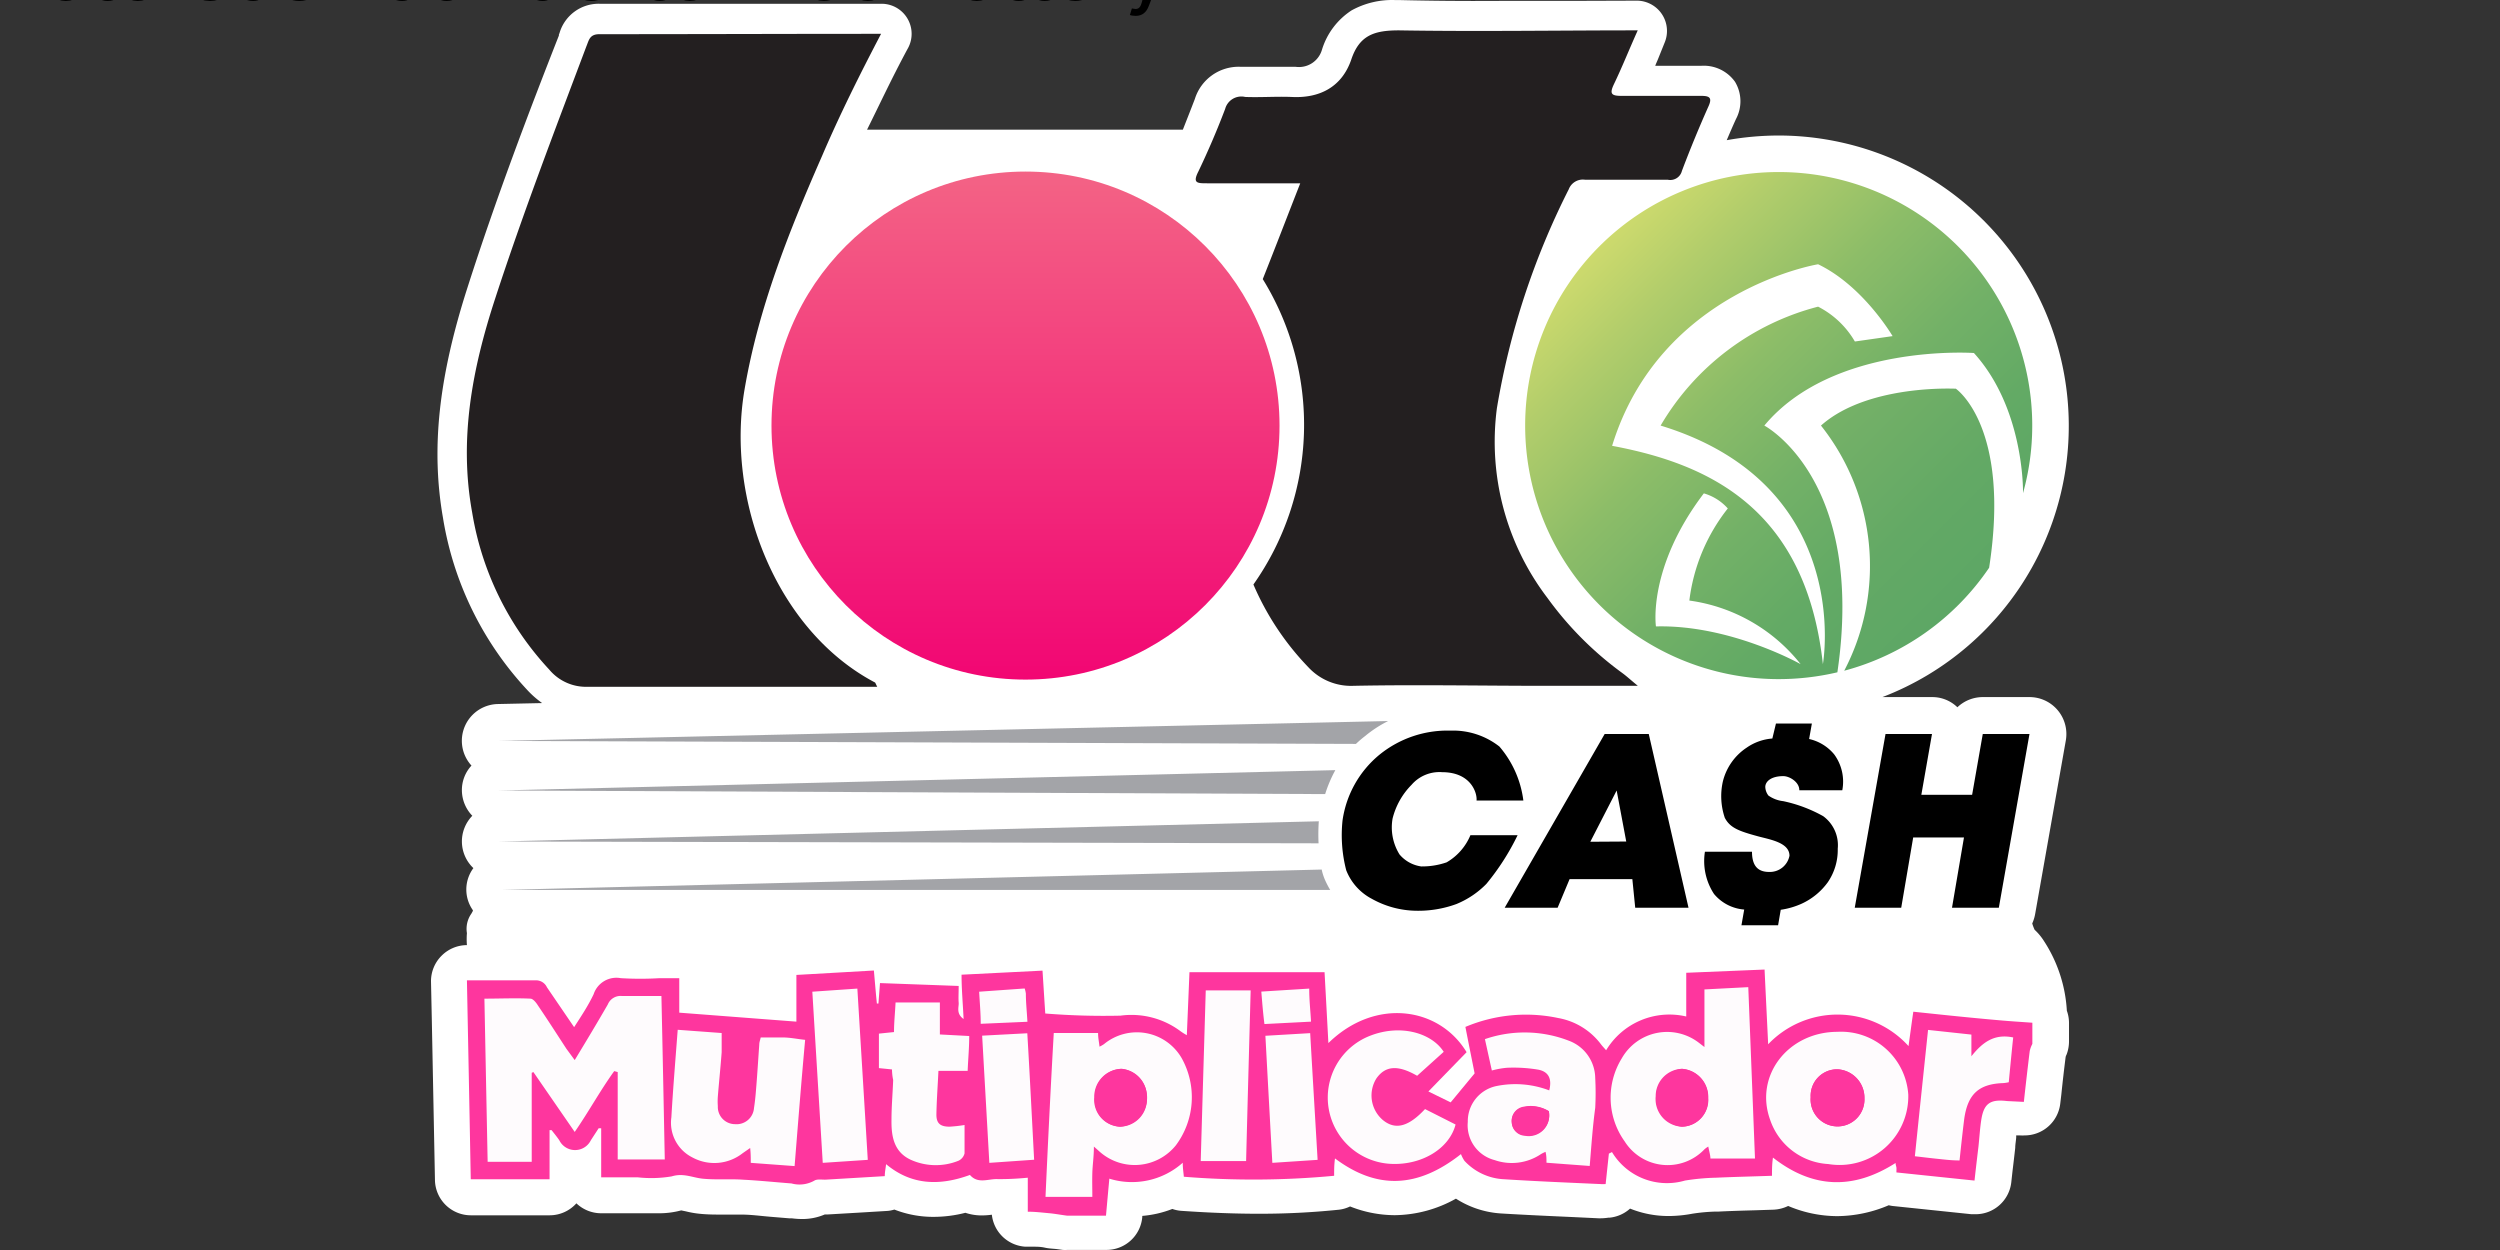 <svg xmlns="http://www.w3.org/2000/svg" viewBox="0 0 529.167 264.583"><rect x="0" y="0" width="529.167" height="264.583" fill="#333333" stroke="none"/><defs><linearGradient id="c" x1="49.64" x2="49.64" y1="902.23" y2="944.66" gradientTransform="matrix(1 0 0 -1 0 958.98)" gradientUnits="userSpaceOnUse"><stop offset="0" stop-color="#f20673"/><stop offset="1" stop-color="#f36385"/></linearGradient><linearGradient id="b" x1="128.22" x2="115.02" y1="49.78" y2="36.58" gradientUnits="userSpaceOnUse"><stop offset="0" stop-color="#5da765"/><stop offset=".4" stop-color="#63a965"/><stop offset=".91" stop-color="#73b067"/><stop offset="1" stop-color="#76b267"/></linearGradient><linearGradient id="a" x1="125.55" x2="97.56" y1="48.55" y2="20.57" gradientUnits="userSpaceOnUse"><stop offset="0" stop-color="#5da765"/><stop offset=".16" stop-color="#63aa65"/><stop offset=".37" stop-color="#73b167"/><stop offset=".6" stop-color="#8dbd68"/><stop offset=".84" stop-color="#b2cd6b"/><stop offset="1" stop-color="#cdda6d"/></linearGradient><style>.lpr-2{fill:#231f20}.lpr-4{fill:#fe369e}.lpr-5{fill:#fefbfd}.lpr-8{fill:#a3a4a8}</style></defs><g data-name="Layer 1" transform="translate(91.228 .013) scale(2.535)"><path d="M134.68 78.57a4.7 4.7 0 0 0-.78-.94 3.39 3.39 0 0 1-.2-.53 3.29 3.29 0 0 0 .24-.77l2.55-14.43a3.18 3.18 0 0 0 .06-.62 3.08 3.08 0 0 0-3.08-3.08h-3.9a3.08 3.08 0 0 0-2.12.85 3 3 0 0 0-2.12-.85h-4.14a24.25 24.25 0 0 0-8.66-46.89 24.84 24.84 0 0 0-4.34.39c.26-.61.51-1.19.77-1.76a3.15 3.15 0 0 0-.08-3.12 3.2 3.2 0 0 0-2.83-1.33h-3.83c.06-.16.13-.32.2-.48l.58-1.44a2.53 2.53 0 0 0-2.27-3.52L94.9.07h-5.69C86 .09 83.3.06 80.86 0h-.35a7 7 0 0 0-3.64.86 6 6 0 0 0-2.48 3.3 2 2 0 0 1-2.22 1.41h-4.64a3.83 3.83 0 0 0-3.75 2.69c-.33.86-.67 1.72-1 2.56H36.41c1-2 2-4.17 3.37-6.72a2.51 2.51 0 0 0-2.2-3.79h-23.5a3.4 3.4 0 0 0-3.35 2.45l-.05.12v.08C8.19 9.29 5.38 16.69 3 24.15S0 37.5 1 43.23a27.5 27.5 0 0 0 7.05 14.39 8 8 0 0 0 1.23 1.08l-3.69.08a3.07 3.07 0 0 0-2.21 5.14 3 3 0 0 0-.8 2.08 3.08 3.08 0 0 0 .87 2.11 3.07 3.07 0 0 0 .09 4.37A3 3 0 0 0 3.5 76c0 .09-.08.18-.12.27A2.2 2.2 0 0 0 3 77.91a6 6 0 0 0 0 1 3 3 0 0 0-2.13.9A3 3 0 0 0 0 81.92l.07 3.34.26 13.27a3 3 0 0 0 3 2.94H9.9a3 3 0 0 0 2.24-1 3 3 0 0 0 2.07.83h4.76a7.1 7.1 0 0 0 1.92-.24l.39.08a7.92 7.92 0 0 0 1.24.21c.62.06 1.22.06 1.73.06h1.66c.79 0 1.57.11 2.41.18l1.57.13h.22a6.88 6.88 0 0 0 .88.06 4.73 4.73 0 0 0 1.89-.38h.24l2.57-.15 2.32-.14a2.55 2.55 0 0 0 .68-.12 8.9 8.9 0 0 0 3.29.61 10.69 10.69 0 0 0 2.64-.34 4.27 4.27 0 0 0 1.39.22 6.28 6.28 0 0 0 .82-.06 3 3 0 0 0 2.79 2.67h.55c.38 0 .73 0 1.08.08s.64.08 1 .12l.5.07a2.56 2.56 0 0 0 .39 0h3.25a3 3 0 0 0 3-2.74v-.1a8.91 8.91 0 0 0 2.51-.58 2.92 2.92 0 0 0 .79.16c2.34.16 4.44.24 6.42.24a64 64 0 0 0 6.63-.33 2.86 2.86 0 0 0 1-.28 10.17 10.17 0 0 0 3.72.73 10.65 10.65 0 0 0 5.12-1.38 7.87 7.87 0 0 0 3.83 1.24c2 .12 4 .21 6 .3l2.08.1h.19a4.25 4.25 0 0 0 .61-.05h.1a3 3 0 0 0 1.73-.76 8.57 8.57 0 0 0 3.24.62 10.8 10.8 0 0 0 1.94-.19 15.12 15.12 0 0 1 1.93-.18h.26c1-.05 2-.08 3.09-.11l1.52-.05a3.1 3.1 0 0 0 1.22-.31 10.56 10.56 0 0 0 4.09.85 11.16 11.16 0 0 0 4.31-.91 2.57 2.57 0 0 0 .4.07l6.51.68h.32a3 3 0 0 0 3-2.66l.11-1c.08-.64.15-1.26.22-1.88 0-.29.06-.57.08-.86v-.18h.34a2 2 0 0 0 .34 0 3 3 0 0 0 3-2.66l.09-.76c.11-1.07.23-2.11.36-3.14a1.19 1.19 0 0 1 .08-.2 3.08 3.08 0 0 0 .2-1.08v-1.57a3 3 0 0 0-.18-1 11.87 11.87 0 0 0-1.91-5.82z" style="fill:#fff"/><path d="M37.58 2.82C35.77 6.28 34.13 9.57 32.66 13c-2.76 6.29-5.31 12.67-6.48 19.52-1.57 9.2 2.63 20.09 10.87 24.45.05 0 .08.13.21.37H13.09a4 4 0 0 1-3.22-1.44 25.19 25.19 0 0 1-6.43-13.1c-1.12-6.13 0-12 1.91-17.85 2.32-7.12 5-14.11 7.63-21.1.21-.5.26-1 1.08-1 7.79 0 15.52-.03 23.52-.03z" class="lpr-2"/><circle cx="49.64" cy="35.53" r="21.21" fill="url(#c)" style="fill:url(#c)"/><path d="M130.78 85.17c-1.48-.13-3-.28-4.44-.43l-2.57-.27c-.14.94-.26 1.87-.4 2.87a8 8 0 0 0-11.72-.15c-.1-2.11-.2-4.12-.3-6.24l-6.54.27v3.65a6.17 6.17 0 0 0-6.69 2.82c-.18-.21-.32-.35-.43-.5A5.72 5.72 0 0 0 94.13 85a13 13 0 0 0-7.76.74c.26 1.34.53 2.67.77 3.88l-2 2.42-1.86-.91 3.19-3.28c-2.29-3.79-7.64-4.58-11.54-.76q-.16-3-.32-5.92H63.33c-.07 1.7-.14 3.41-.22 5.26a5 5 0 0 1-.54-.34 6.83 6.83 0 0 0-5-1.29 61 61 0 0 1-6.28-.18c-.08-1.21-.15-2.33-.23-3.58l-6.76.34c0 1.23.11 2.38.17 3.7-.65-.46-.38-1-.41-1.36s0-.86 0-1.4l-6.57-.24-.13 1.71h-.13c-.09-.88-.16-1.76-.25-2.76l-6.47.37v3.9l-9.78-.75v-2.88h-1.64a27 27 0 0 1-3.24 0 2 2 0 0 0-2.27 1.34c-.44.93-1 1.78-1.63 2.75l-2.27-3.33a1 1 0 0 0-.86-.58H3c.11 5.66.22 11.13.32 16.61H9.9v-4.1h.17c.22.28.44.55.64.84a1.47 1.47 0 0 0 2.64 0l.65-1h.21v4.1h3.06a10.24 10.24 0 0 0 2.83-.08c1-.31 1.78.13 2.66.2 1.11.1 2.23 0 3.34.08 1.35.07 2.69.21 4 .31a2.53 2.53 0 0 0 1.9-.23c.24-.16.66-.07 1-.09l4.89-.29c0-.35.07-.64.11-1 2.15 1.8 4.54 1.8 7 .9.68.79 1.56.3 2.34.35a24.08 24.08 0 0 0 2.49-.12v2.84c.61 0 1.17.07 1.73.12s1 .14 1.55.21h3.25c.09-1 .18-2 .28-3.09a6.37 6.37 0 0 0 6.13-1.33c0 .47.06.79.09 1.17a72.1 72.1 0 0 0 12.55-.08c0-.45 0-.91.07-1.45C79 99.36 82.4 99.2 86 96.36a2.74 2.74 0 0 0 .29.56 4.8 4.8 0 0 0 3.32 1.54c2.66.17 5.32.28 8 .4a3.16 3.16 0 0 0 .47 0l.27-2.54.26-.13a5.36 5.36 0 0 0 6.09 2.38 18.9 18.9 0 0 1 2.61-.24c1.52-.07 3-.1 4.66-.16 0-.51 0-.95.08-1.52 3.32 2.6 6.7 2.71 10.24.45 0 .17.06.28.07.39s0 .2 0 .4l6.52.68c.11-1 .22-1.92.33-2.84.08-.74.12-1.47.23-2.2.21-1.39.74-1.77 2.15-1.6L133 92c.16-1.46.32-2.85.49-4.24a2.29 2.29 0 0 1 .22-.6v-1.77c-.99-.07-1.96-.13-2.93-.22z" class="lpr-4"/><path d="M12 88.51c1-1.65 1.89-3.13 2.76-4.64a1.15 1.15 0 0 1 1.19-.71h3.29c.1 4.57.19 9.08.28 13.65h-3.93v-7.3l-.29-.08c-1.14 1.57-2.1 3.34-3.3 5.08l-3.45-5-.14.06V97H4.73c-.09-4.5-.18-9-.27-13.62 1.31 0 2.58-.06 3.84 0 .22 0 .48.33.63.57.81 1.19 1.59 2.41 2.38 3.62zM106.33 87.42v-4.81l3.66-.19c.19 4.77.37 9.47.56 14.31h-3.72c0-.24-.1-.59-.18-1a1.88 1.88 0 0 0-.33.24 4.24 4.24 0 0 1-6.65-.67 6.26 6.26 0 0 1-.24-6.94 4.35 4.35 0 0 1 6.47-1.27zm-1.89 6.65a2.24 2.24 0 0 0 2.21-2.39 2.36 2.36 0 0 0-2.19-2.44 2.27 2.27 0 0 0-2.2 2.31 2.3 2.3 0 0 0 2.18 2.52zM52 86.25h3.7c0 .43.08.75.12 1.14a2.86 2.86 0 0 0 .37-.21 4.32 4.32 0 0 1 6.48 1.15 6.71 6.71 0 0 1-.47 7.29 4.41 4.41 0 0 1-6.31.59l-.54-.48c0 .84-.11 1.52-.13 2.2s0 1.32 0 2h-3.91c.21-4.63.43-9.15.69-13.68zm5.56 7.82a2.43 2.43 0 0 0 .13-4.83 2.33 2.33 0 0 0-2.26 2.38 2.24 2.24 0 0 0 2.13 2.45zM30.36 97.36l-3.66-.27c0-.43 0-.78-.05-1.24l-.62.43a3.83 3.83 0 0 1-4.2.36 3.24 3.24 0 0 1-1.76-3.35c.14-2.4.34-4.8.53-7.31l3.67.27v1.6c-.09 1.23-.22 2.46-.32 3.7a5.35 5.35 0 0 0 0 .8 1.44 1.44 0 0 0 1.43 1.51 1.46 1.46 0 0 0 1.59-1.35c.1-.63.15-1.26.2-1.9.09-1.13.16-2.27.24-3.4 0-.2.08-.39.12-.59h1.84c.6 0 1.2.13 1.87.2-.32 3.51-.59 6.94-.88 10.54zM117.43 86.15a5.62 5.62 0 0 1 5.92 5.25 5.74 5.74 0 0 1-6.68 5.79 5.45 5.45 0 0 1-4.86-3.71c-1.32-3.67 1.5-7.32 5.62-7.33zm-2.23 5.46a2.25 2.25 0 1 0 4.49.09 2.38 2.38 0 0 0-2.23-2.42 2.21 2.21 0 0 0-2.26 2.33zM96.75 97.35l-3.61-.27c0-.34 0-.6-.08-.91a3.35 3.35 0 0 0-.38.19 4.36 4.36 0 0 1-3.87.5 3 3 0 0 1-2.24-3.19 3 3 0 0 1 2.43-3 7.94 7.94 0 0 1 4.37.37c.23-.9 0-1.55-.91-1.73a12.5 12.5 0 0 0-2.6-.16 7 7 0 0 0-1.28.23c-.2-.89-.38-1.72-.58-2.62a10.2 10.2 0 0 1 7 .13A3.37 3.37 0 0 1 97.21 90a23.18 23.18 0 0 1 0 2.5c-.21 1.55-.32 3.14-.46 4.85zm-3.41-4.57a2.85 2.85 0 0 0-2.1-.33 1.18 1.18 0 0 0-1 1.28 1.16 1.16 0 0 0 1.1 1.1 1.71 1.71 0 0 0 2-2zM38.49 89.29l-1.09-.11V86.3l1.26-.13c0-.81.09-1.63.13-2.47h3.7v2.67l2.45.13c0 1-.09 1.9-.13 2.91h-2.44c-.06 1.27-.15 2.46-.17 3.66 0 .73.33 1 1.1 1a12 12 0 0 0 1.25-.14v2.37a.92.92 0 0 1-.52.62 5.07 5.07 0 0 1-4-.1c-1.41-.67-1.6-2-1.58-3.33 0-1.11.1-2.22.14-3.32-.06-.27-.09-.54-.1-.88zM83 92.6l2.55 1.29c-.52 2-2.77 3.36-5.26 3.29a5.54 5.54 0 0 1-2.19-10.57c2.67-1.2 5.43-.41 6.46 1.21l-2.22 2c-1.58-.91-2.64-.86-3.4.22a2.69 2.69 0 0 0 .52 3.46c1.04.87 2.14.6 3.54-.9zM64.69 82.69h3.75c-.13 4.82-.26 9.54-.38 14.25h-3.79c.14-4.81.28-9.51.42-14.25zM36.47 96.84l-3.76.25c-.29-4.79-.58-9.49-.87-14.29l3.76-.26c.29 4.8.58 9.46.87 14.3zM131.74 90.36a3.83 3.83 0 0 1-.43.07c-2.09.06-3 .94-3.29 3-.14 1.12-.26 2.24-.39 3.46-.69 0-1.29-.08-1.88-.14s-1.13-.13-1.85-.21c.36-3.52.73-7 1.1-10.55l3.62.39v1.81c.93-1.17 1.91-1.9 3.49-1.57-.07.64-.13 1.26-.19 1.87s-.12 1.23-.18 1.87zM50.36 96.83l-3.74.26c-.2-3.57-.4-7.06-.6-10.62l3.77-.2c.21 3.52.38 7 .57 10.56zM69.67 86.48l3.74-.22c.2 3.51.41 7 .62 10.58l-3.78.25c-.2-3.6-.39-7.09-.58-10.61zM69.33 82.79l4-.25c0 1 .1 1.82.15 2.76l-3.89.2c-.11-.86-.18-1.71-.26-2.71zM49.57 82.53a2.28 2.28 0 0 1 .1.43c0 .73.08 1.46.13 2.35l-3.9.17c0-.91-.08-1.73-.13-2.68z" class="lpr-5"/><path d="M104.44 94.07a2.43 2.43 0 0 1 0-4.83 2.37 2.37 0 0 1 2.19 2.45 2.24 2.24 0 0 1-2.19 2.38zM57.51 94.07a2.25 2.25 0 0 1-2.13-2.45 2.33 2.33 0 0 1 2.25-2.38 2.3 2.3 0 0 1 2.14 2.38 2.27 2.27 0 0 1-2.26 2.45zM115.2 91.61a2.21 2.21 0 0 1 2.26-2.33 2.38 2.38 0 0 1 2.23 2.42 2.25 2.25 0 1 1-4.49-.09zM93.34 92.78a1.71 1.71 0 0 1-2 2 1.16 1.16 0 0 1-1.1-1.1 1.18 1.18 0 0 1 1-1.28 2.85 2.85 0 0 1 2.1.38z" class="lpr-4"/><path d="M86.79 69.73h3.94a20.14 20.14 0 0 1-2.61 4.07 7.45 7.45 0 0 1-2.5 1.68 9.25 9.25 0 0 1-3.39.56 7.78 7.78 0 0 1-3.68-1 4.57 4.57 0 0 1-2.13-2.38 11.68 11.68 0 0 1-.31-4.15 8.68 8.68 0 0 1 3.1-5.51 9 9 0 0 1 5.92-2 6.26 6.26 0 0 1 4.08 1.33 8.55 8.55 0 0 1 2 4.51H87.3c.07-.56-.41-2.36-2.86-2.37a3.08 3.08 0 0 0-2.57 1.06 6.08 6.08 0 0 0-1.58 2.81 4.28 4.28 0 0 0 .58 3 2.89 2.89 0 0 0 1.81 1A6.26 6.26 0 0 0 84.8 72a4.7 4.7 0 0 0 1.99-2.27zM100.31 73.4h-5.24l-1 2.39h-4.42L98 61.28h3.68L105 75.79h-4.45zm-.51-3.14L99 66l-2.2 4.28zM121.45 61.28h3.88l-.89 5.08h4.24l.89-5.08h3.9l-2.56 14.51H127l1-5.87h-4.24l-1 5.87h-3.88zM112.91 64.8c.55 0 1.36.52 1.34 1.18h3.59a3.84 3.84 0 0 0-.68-3 3.79 3.79 0 0 0-2.09-1.28l.23-1.29h-3l-.3 1.25a4.3 4.3 0 0 0-2.14.76 4.74 4.74 0 0 0-2 2.86 5.6 5.6 0 0 0 .17 3c.44.84 1.17 1.11 2.79 1.55 1 .27 2.61.52 2.61 1.62a1.67 1.67 0 0 1-1.69 1.35c-.74 0-1.44-.29-1.44-1.69h-3.93a5 5 0 0 0 .76 3.53 3.64 3.64 0 0 0 2.52 1.3l-.23 1.31h3.06l.22-1.29a6.51 6.51 0 0 0 1.75-.51 5.55 5.55 0 0 0 2.18-1.79 4.77 4.77 0 0 0 .83-2.8 3 3 0 0 0-1.22-2.72 11.8 11.8 0 0 0-3.33-1.25 2.66 2.66 0 0 1-1.24-.47 1.26 1.26 0 0 1-.26-.71c0-.47.5-.91 1.5-.91z"/><path fill="url(#b)" d="M127.32 32.45c-2.44-.08-8.07.23-11.26 3.08A18.85 18.85 0 0 1 118 56a21.23 21.23 0 0 0 12.1-8.6c1.83-11.82-2.78-14.95-2.78-14.95z" style="fill:url(#b)"/><path fill="url(#a)" d="M133.7 35.53a21.17 21.17 0 1 0-21.17 21.17 21.4 21.4 0 0 0 4.9-.57c2.37-16.15-6.1-20.6-6.1-20.6 5.73-6.89 17.5-6.06 17.5-6.06 4.12 4.54 4.11 11.28 4.1 11.7a20.93 20.93 0 0 0 .77-5.64zM102.28 52.3s-.73-4.89 4-11.11a4.27 4.27 0 0 1 2 1.26 15.4 15.4 0 0 0-3.21 7.69 14.32 14.32 0 0 1 9.29 5.31s-5.86-3.31-12.08-3.15zm16.61-23.79a7.49 7.49 0 0 0-3.07-2.91 21.48 21.48 0 0 0-13.15 9.93c16.22 4.95 13.55 19.92 13.55 19.92-1.42-12.92-9.41-16.7-17.6-18.23 4-13 17.2-15.16 17.2-15.16 3.77 1.81 6.22 6 6.22 6z" style="fill:url(#a)"/><path d="M74.64 73.45a4.49 4.49 0 0 1-.27-.85L6 74.3h69.08a7.56 7.56 0 0 1-.44-.85zM74.13 68.57 5.66 70.26l68.45.15a15.65 15.65 0 0 1 .02-1.84zM75.51 64.3 5.66 66l69 .3a11 11 0 0 1 .85-2zM78 61.45a10 10 0 0 1 1.92-1.25L5.66 61.86l71.57.25a9.4 9.4 0 0 1 .77-.66z" class="lpr-8"/><path d="M106.05 8H99.4c-.85 0-1-.18-.64-.95.69-1.43 1.28-2.92 2-4.52-6.75 0-13.34.11-19.93 0-2.07 0-3.32.4-4 2.47-.79 2.26-2.63 3.22-5 3.09-1.27-.05-2.57.05-3.85 0a1.4 1.4 0 0 0-1.67 1 67.97 67.97 0 0 1-2.23 5.21c-.51 1-.11 1 .74 1h7.76c-1.08 2.75-2.1 5.41-3.13 8a23.15 23.15 0 0 1-.78 25.5 23 23 0 0 0 4.59 6.91 4.86 4.86 0 0 0 3.75 1.55c5.37-.11 10.71 0 16.08 0h7.68c-.59-.48-.93-.8-1.3-1.07a28.16 28.16 0 0 1-6.25-6.27A21.52 21.52 0 0 1 89 34.08a63.66 63.66 0 0 1 6-18.28 1.26 1.26 0 0 1 1.35-.8h6.91a1 1 0 0 0 1.19-.74 99.37 99.37 0 0 1 2.21-5.37c.34-.74.1-.89-.61-.89z" class="lpr-2"/></g><title>Loto Cash at Puerto Rico Lottery</title><desc>Play PR Loto Cash online and check Loto Cash results and winning numbers at https://lotterywhiz.com/us/pr/loto-cash</desc><a href="https://lotterywhiz.com/us/pr/loto-cash" target="_blank">Loto Cash at Puerto Rico Lottery</a></svg>